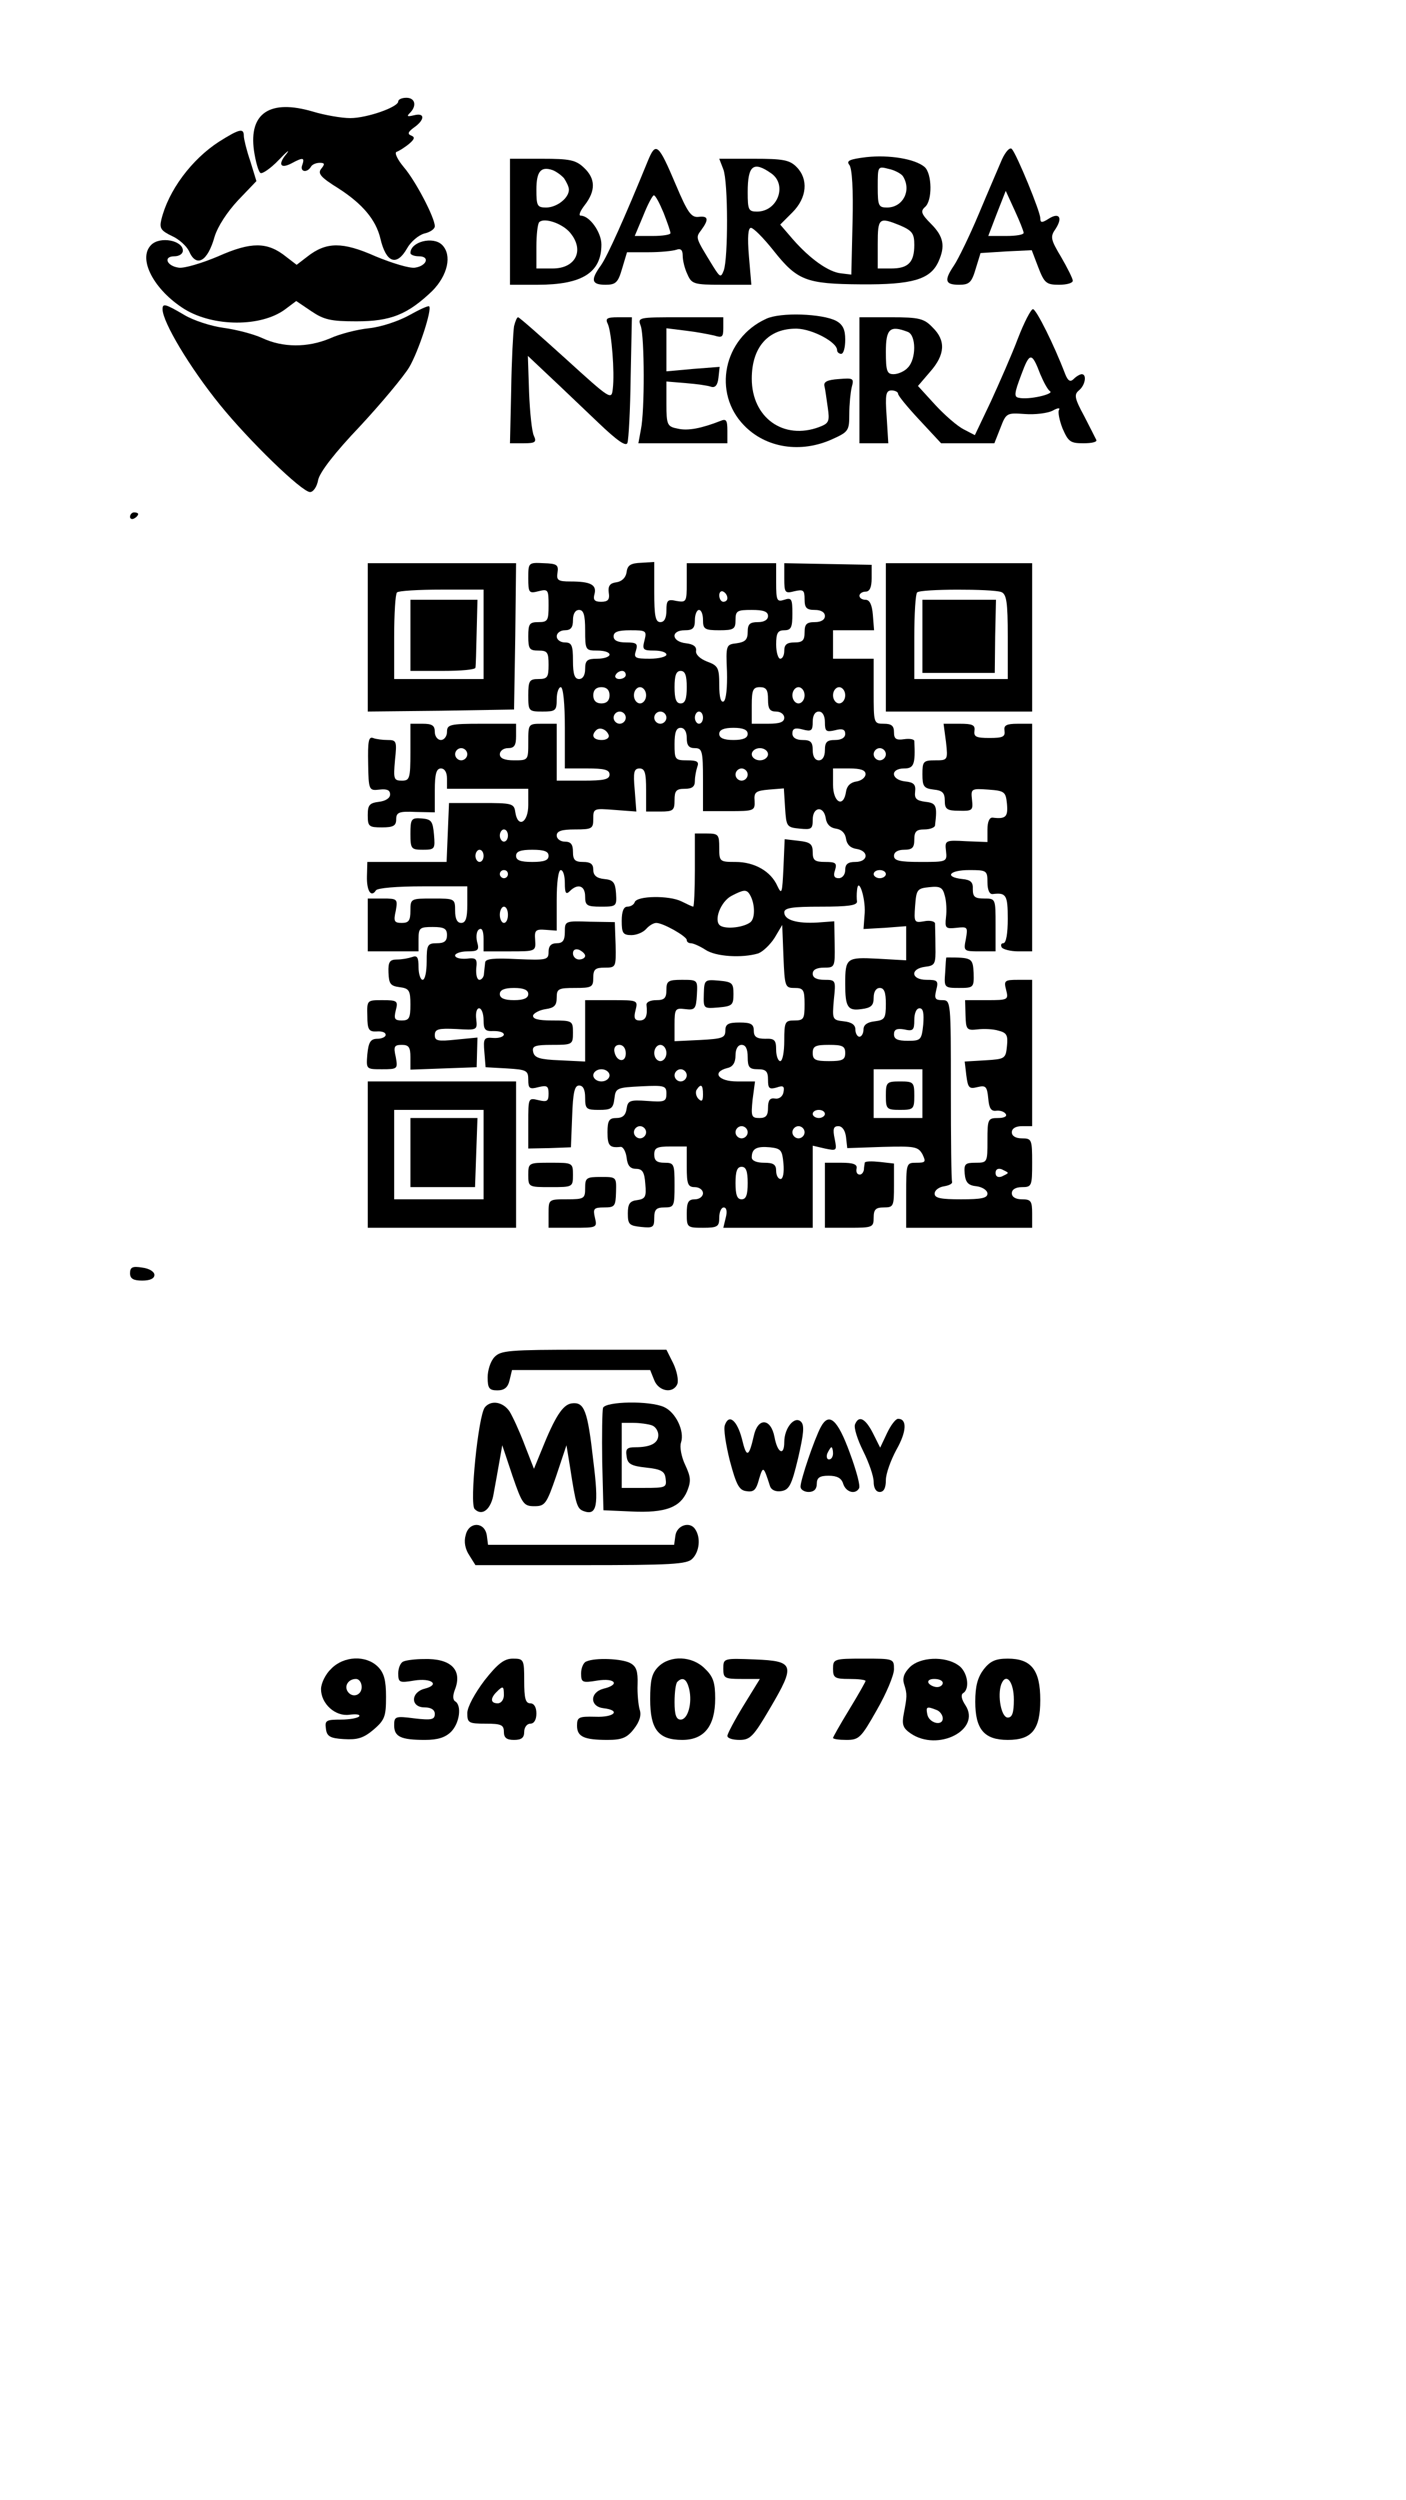 <?xml version="1.0" encoding="UTF-8" standalone="yes"?>
<svg version="1.0" xmlns="http://www.w3.org/2000/svg" width="345.6" height="614.4" viewBox="0 0 346 615" preserveAspectRatio="xMidYMid meet">
  <g transform="translate(0,615) scale(0.1,-0.1)" fill="#000000" stroke="none">
    <path d="M980 5901 c0 -14 -77 -41 -118 -41 -21 0 -62 7 -92 16 -105 31 -158
-3 -145 -96 4 -27 11 -52 16 -55 4 -3 25 11 45 32 20 21 29 28 19 15 -22 -26
-15 -38 13 -23 28 15 32 14 26 -4 -7 -17 11 -21 21 -5 3 6 13 10 22 10 12 0
13 -3 4 -14 -10 -12 -3 -21 42 -49 59 -38 92 -77 103 -123 14 -60 40 -70 66
-24 9 16 28 32 42 36 14 3 26 11 26 18 0 21 -47 111 -76 145 -16 19 -24 36
-18 38 6 2 20 11 30 19 14 12 16 17 6 21 -10 4 -8 9 7 20 27 19 27 37 0 30
-17 -4 -19 -3 -10 6 17 17 13 37 -9 37 -11 0 -20 -4 -20 -9z"/>
    <path d="M539 5802 c-68 -44 -125 -121 -142 -192 -5 -21 -1 -27 26 -40 18 -8
36 -25 42 -37 18 -42 46 -26 63 35 8 26 31 61 58 90 l45 47 -15 49 c-9 26 -16
55 -16 62 0 20 -10 18 -61 -14z"/>
    <path d="M1594 5754 c-58 -142 -99 -233 -115 -256 -26 -36 -24 -48 11 -48 25
0 31 5 41 40 l12 40 53 0 c29 0 59 3 68 6 11 4 16 0 16 -14 0 -12 5 -33 12
-47 10 -23 16 -25 84 -25 l73 0 -6 70 c-4 48 -2 70 5 70 6 0 30 -24 54 -54 60
-76 81 -84 217 -85 126 -1 170 12 190 55 18 39 13 63 -18 94 -24 24 -26 31
-15 41 19 15 18 83 -1 99 -24 20 -87 30 -143 24 -41 -5 -50 -9 -42 -19 7 -8
10 -62 8 -141 l-3 -129 -25 3 c-31 3 -77 36 -119 84 l-31 36 30 30 c36 36 40
82 10 112 -17 17 -33 20 -105 20 l-85 0 10 -26 c12 -30 12 -220 1 -249 -7 -18
-9 -17 -26 10 -44 72 -44 70 -29 90 19 26 17 35 -7 32 -18 -2 -27 11 -55 77
-44 104 -50 109 -70 60z m304 -30 c40 -28 16 -94 -35 -94 -21 0 -23 4 -23 48
0 66 14 77 58 46z m324 -7 c22 -35 0 -77 -39 -77 -21 0 -23 4 -23 51 0 51 0
51 27 44 15 -3 31 -12 35 -18z m-589 -90 c9 -23 17 -46 17 -50 0 -4 -20 -7
-44 -7 l-44 0 21 50 c11 28 23 50 26 50 4 0 14 -19 24 -43z m582 -31 c30 -13
35 -20 35 -48 0 -43 -15 -58 -57 -58 l-33 0 0 60 c0 65 3 67 55 46z"/>
    <path d="M2466 5759 c-8 -19 -34 -79 -57 -134 -23 -55 -51 -112 -61 -127 -25
-37 -23 -48 12 -48 25 0 31 5 41 39 l12 39 63 4 63 3 16 -42 c15 -39 20 -43
51 -43 19 0 34 4 34 10 0 5 -13 31 -28 57 -27 45 -28 51 -14 71 18 28 8 41
-18 24 -16 -10 -20 -10 -20 2 0 16 -58 157 -70 170 -5 5 -15 -6 -24 -25z m53
-181 c1 -5 -19 -8 -43 -8 l-44 0 21 55 22 56 22 -48 c12 -26 22 -51 22 -55z"/>
    <path d="M1255 5605 l0 -155 68 0 c110 0 157 30 157 99 0 30 -29 71 -51 71 -6
0 -1 12 10 26 27 35 27 65 -2 92 -20 19 -35 22 -103 22 l-79 0 0 -155z m133
107 c6 -9 12 -21 12 -28 0 -21 -30 -44 -56 -44 -22 0 -24 4 -24 44 0 45 11 58
40 48 8 -3 21 -12 28 -20z m15 -134 c36 -43 14 -88 -43 -88 l-40 0 0 53 c0 30
3 57 7 61 12 12 57 -3 76 -26z"/>
    <path d="M372 5548 c-34 -34 7 -111 82 -158 72 -44 188 -44 247 -1 l28 21 37
-25 c31 -21 48 -25 111 -25 85 0 126 17 186 74 39 39 50 89 25 114 -22 22 -78
8 -78 -20 0 -4 9 -8 21 -8 28 0 19 -24 -10 -28 -13 -2 -56 11 -97 28 -81 36
-121 36 -168 -1 l-26 -20 -26 20 c-46 37 -86 37 -167 1 -40 -17 -84 -30 -97
-28 -30 4 -39 28 -11 28 12 0 21 6 21 14 0 25 -56 36 -78 14z"/>
    <path d="M400 5390 c0 -32 68 -145 141 -235 72 -89 202 -215 222 -215 8 0 17
13 20 30 4 19 41 67 103 132 53 57 107 122 121 145 23 39 57 143 49 150 -2 2
-24 -8 -49 -22 -25 -14 -69 -29 -99 -32 -29 -3 -72 -14 -96 -25 -55 -23 -116
-23 -167 1 -22 10 -65 21 -95 25 -30 4 -74 18 -97 32 -46 27 -53 29 -53 14z"/>
    <path d="M2505 5318 c-15 -40 -46 -110 -67 -156 l-39 -82 -27 14 c-16 8 -47
35 -71 61 l-42 46 30 35 c37 42 39 77 6 109 -21 22 -33 25 -102 25 l-78 0 0
-155 0 -155 35 0 36 0 -4 65 c-4 55 -2 65 12 65 9 0 16 -4 16 -8 0 -5 24 -34
53 -65 l53 -57 65 0 66 0 15 38 c14 37 16 37 60 34 25 -2 56 2 68 8 12 7 20 8
16 2 -3 -5 1 -26 9 -46 14 -32 19 -36 51 -36 20 0 34 3 32 8 -2 4 -15 30 -30
59 -24 44 -25 53 -13 63 16 13 20 40 7 40 -4 0 -13 -5 -20 -12 -8 -8 -14 -5
-21 13 -27 71 -71 159 -79 159 -5 0 -22 -33 -37 -72z m-271 16 c21 -8 21 -67
0 -88 -8 -9 -24 -16 -35 -16 -16 0 -19 7 -19 55 0 57 10 66 54 49z m326 -104
c8 -19 18 -38 24 -42 11 -7 -54 -22 -77 -16 -12 2 -11 11 6 56 21 57 26 57 47
2z"/>
    <path d="M1885 5366 c-105 -48 -132 -182 -54 -262 54 -56 140 -69 217 -34 40
18 42 21 42 62 0 24 3 53 6 66 6 22 4 23 -32 20 -29 -2 -38 -7 -35 -18 2 -8 5
-32 8 -52 5 -34 3 -39 -21 -48 -88 -33 -166 23 -166 119 0 78 41 124 111 123
38 -1 99 -33 99 -53 0 -5 5 -9 10 -9 6 0 10 16 10 35 0 25 -6 37 -22 46 -34
18 -138 22 -173 5z"/>
    <path d="M1265 5348 c-2 -13 -6 -83 -7 -156 l-3 -132 34 0 c28 0 32 3 25 18
-5 9 -10 58 -12 107 l-3 90 53 -50 c29 -27 83 -79 120 -114 47 -45 69 -60 72
-50 3 8 7 80 8 162 l3 147 -34 0 c-28 0 -32 -3 -25 -17 9 -21 17 -118 12 -159
-3 -28 -5 -27 -116 74 -62 56 -114 102 -117 102 -3 0 -7 -10 -10 -22z"/>
    <path d="M1577 5348 c9 -27 10 -208 0 -255 l-6 -33 109 0 110 0 0 31 c0 26 -3
30 -17 24 -46 -18 -80 -25 -105 -19 -26 5 -28 9 -28 61 l0 55 48 -4 c26 -2 54
-6 62 -9 10 -3 16 4 18 22 l3 27 -65 -5 -66 -6 0 53 0 53 48 -6 c26 -3 57 -9
70 -12 19 -6 22 -4 22 19 l0 26 -106 0 c-105 0 -105 0 -97 -22z"/>
    <path d="M320 4879 c0 -5 5 -7 10 -4 6 3 10 8 10 11 0 2 -4 4 -10 4 -5 0 -10
-5 -10 -11z"/>
    <path d="M905 4582 l0 -182 180 2 180 3 3 180 2 180 -182 0 -183 0 0 -183z
m285 8 l0 -110 -110 0 -110 0 0 103 c0 57 3 107 7 110 3 4 53 7 110 7 l103 0
0 -110z"/>
    <path d="M1010 4588 l0 -88 80 0 c44 0 80 3 80 8 1 4 2 43 3 87 l2 80 -82 0
-83 0 0 -87z"/>
    <path d="M1300 4728 c0 -36 2 -38 25 -32 24 6 25 4 25 -35 0 -37 -2 -41 -25
-41 -22 0 -25 -4 -25 -35 0 -31 3 -35 25 -35 22 0 25 -4 25 -35 0 -31 -3 -35
-25 -35 -22 0 -25 -4 -25 -40 0 -39 1 -40 35 -40 32 0 35 2 35 30 0 17 5 30
10 30 6 0 10 -40 10 -100 l0 -100 55 0 c42 0 55 -3 55 -15 0 -12 -14 -15 -65
-15 l-65 0 0 70 0 70 -35 0 c-35 0 -35 0 -35 -45 0 -45 0 -45 -35 -45 -24 0
-35 5 -35 15 0 8 9 15 20 15 16 0 20 7 20 30 l0 30 -85 0 c-78 0 -85 -2 -85
-20 0 -11 -7 -20 -15 -20 -8 0 -15 9 -15 20 0 16 -7 20 -30 20 l-30 0 0 -70
c0 -65 -2 -70 -21 -70 -20 0 -21 4 -17 50 5 47 4 50 -18 50 -12 0 -29 2 -36 5
-11 4 -13 -9 -12 -62 1 -67 2 -68 28 -65 18 2 26 -1 26 -12 0 -9 -11 -16 -27
-18 -24 -3 -28 -8 -28 -33 0 -28 3 -30 35 -30 28 0 35 4 35 20 0 17 7 20 48
18 l47 -1 0 54 c0 41 4 54 15 54 9 0 15 -9 15 -25 l0 -25 100 0 100 0 0 -40
c0 -44 -26 -58 -32 -17 -3 21 -8 22 -83 22 l-80 0 -3 -72 -3 -73 -97 0 -98 0
-1 -35 c-1 -35 10 -54 22 -35 4 6 52 10 116 10 l109 0 0 -45 c0 -33 -4 -45
-15 -45 -10 0 -15 10 -15 30 0 30 -1 30 -55 30 -54 0 -55 0 -55 -30 0 -24 -4
-30 -21 -30 -19 0 -21 4 -15 30 5 29 4 30 -32 30 l-37 0 0 -65 0 -65 63 0 62
0 0 30 c0 28 3 30 35 30 28 0 35 -4 35 -20 0 -15 -7 -20 -25 -20 -23 0 -25 -4
-25 -45 0 -25 -4 -45 -10 -45 -5 0 -10 14 -10 31 0 24 -3 30 -16 25 -9 -3 -25
-6 -37 -6 -18 0 -22 -6 -21 -32 1 -28 5 -33 27 -36 24 -3 27 -8 27 -43 0 -33
-3 -39 -21 -39 -18 0 -20 4 -15 25 6 23 4 25 -33 25 -38 0 -38 0 -37 -39 0
-34 4 -39 23 -38 12 1 22 -2 22 -8 1 -5 -9 -10 -20 -10 -17 0 -22 -8 -25 -38
-3 -37 -3 -37 36 -37 39 0 39 1 34 30 -6 26 -4 30 15 30 17 0 21 -6 21 -30 l0
-31 81 3 82 3 1 37 1 36 -52 -5 c-46 -5 -53 -3 -53 11 0 15 9 17 53 15 51 -3
52 -3 49 24 -2 15 1 27 7 27 6 0 11 -13 11 -29 0 -24 4 -28 25 -27 14 0 25 -3
25 -9 -1 -5 -12 -9 -26 -8 -23 2 -25 -1 -22 -35 l3 -37 53 -3 c48 -3 52 -5 52
-28 0 -21 3 -24 25 -18 21 5 25 3 25 -16 0 -19 -4 -21 -25 -16 -25 6 -25 6
-25 -56 l0 -63 52 1 53 2 3 76 c2 59 6 76 17 76 10 0 15 -10 15 -30 0 -28 3
-30 34 -30 30 0 35 3 38 28 3 26 6 27 66 30 58 3 62 1 62 -18 0 -20 -5 -21
-47 -18 -43 3 -48 1 -51 -19 -2 -16 -10 -23 -25 -23 -18 0 -22 -6 -22 -35 0
-33 5 -39 32 -36 6 1 13 -11 15 -26 2 -20 9 -28 23 -28 16 0 21 -8 23 -37 3
-32 0 -37 -20 -40 -18 -2 -23 -9 -23 -33 0 -27 4 -30 33 -33 29 -3 32 -1 32
22 0 21 5 26 25 26 24 0 25 3 25 55 0 52 -1 55 -25 55 -18 0 -25 5 -25 20 0
17 7 20 40 20 l40 0 0 -50 c0 -43 3 -50 20 -50 11 0 20 -7 20 -15 0 -8 -9 -15
-20 -15 -16 0 -20 -7 -20 -35 0 -34 1 -35 40 -35 36 0 40 3 40 25 0 14 5 25
11 25 7 0 9 -10 5 -25 l-6 -25 110 0 110 0 0 101 0 101 30 -7 c29 -6 30 -6 24
24 -5 24 -3 31 9 31 10 0 17 -11 19 -27 l3 -27 87 3 c79 2 87 1 98 -18 9 -19
8 -21 -15 -21 -25 0 -25 -1 -25 -80 l0 -80 155 0 155 0 0 35 c0 31 -3 35 -25
35 -16 0 -25 6 -25 15 0 9 9 15 25 15 24 0 25 3 25 60 0 57 -1 60 -25 60 -16
0 -25 6 -25 15 0 9 9 15 25 15 l25 0 0 180 0 180 -35 0 c-33 0 -35 -2 -29 -25
6 -24 5 -25 -47 -25 l-54 0 1 -37 c1 -35 3 -38 29 -35 16 2 39 1 52 -3 20 -5
24 -11 21 -38 -3 -31 -5 -32 -53 -35 l-51 -3 4 -34 c4 -31 7 -34 27 -29 21 5
24 2 27 -28 2 -24 7 -32 20 -30 9 1 19 -2 23 -8 4 -6 -4 -10 -19 -10 -25 0
-26 -3 -26 -55 0 -54 0 -55 -29 -55 -26 0 -29 -3 -27 -27 2 -22 9 -29 30 -31
14 -2 26 -10 26 -18 0 -11 -15 -14 -65 -14 -50 0 -65 3 -65 14 0 8 10 16 23
18 12 2 21 6 20 11 -2 4 -3 106 -3 227 0 217 0 220 -21 220 -18 0 -20 4 -15
25 6 23 3 25 -24 25 -38 0 -41 27 -4 32 25 3 27 6 26 51 0 26 -1 51 -1 56 -1
5 -13 8 -27 5 -24 -4 -25 -3 -22 38 3 40 5 43 35 46 27 3 33 -1 38 -21 4 -13
5 -37 3 -53 -3 -27 -1 -29 26 -26 27 3 28 2 23 -27 -6 -30 -6 -31 33 -31 l40
0 0 65 c0 65 0 65 -28 65 -23 0 -28 4 -28 23 1 17 -5 23 -26 25 -45 5 -32 22
17 22 43 0 45 -1 45 -30 0 -19 5 -30 13 -29 33 4 37 -2 37 -61 0 -36 -4 -60
-11 -60 -5 0 -7 -4 -4 -10 3 -5 22 -10 41 -10 l34 0 0 280 0 280 -35 0 c-29 0
-35 -4 -33 -17 2 -15 -4 -18 -37 -18 -33 0 -39 3 -37 18 2 14 -5 17 -36 17
l-40 0 6 -45 c5 -45 4 -45 -27 -45 -29 0 -31 -3 -31 -34 0 -30 3 -35 28 -38
21 -2 27 -8 27 -27 0 -21 5 -25 35 -25 33 -1 35 1 32 27 -3 27 -2 28 40 25 40
-3 43 -5 46 -35 3 -32 -3 -38 -35 -34 -8 1 -13 -10 -13 -29 l0 -31 -52 2 c-52
3 -53 2 -50 -24 3 -27 2 -27 -63 -27 -51 0 -65 3 -65 15 0 9 9 15 25 15 20 0
25 5 25 25 0 20 5 25 25 25 14 0 26 5 26 10 6 49 3 55 -24 58 -22 3 -27 8 -25
25 2 17 -3 23 -24 25 -36 4 -38 32 -3 32 24 0 28 10 25 68 -1 4 -12 6 -25 4
-20 -3 -25 1 -25 17 0 16 -6 21 -25 21 -25 0 -25 1 -25 80 l0 80 -50 0 -50 0
0 35 0 35 51 0 50 0 -3 38 c-2 25 -8 37 -18 37 -8 0 -15 4 -15 10 0 5 7 10 15
10 10 0 15 10 15 33 l0 33 -108 2 -107 2 0 -38 c0 -35 2 -37 25 -31 22 5 25 3
25 -20 0 -21 5 -26 25 -26 16 0 25 -6 25 -15 0 -9 -9 -15 -25 -15 -20 0 -25
-5 -25 -25 0 -20 -5 -25 -25 -25 -18 0 -25 -5 -25 -20 0 -11 -4 -20 -10 -20
-5 0 -10 16 -10 35 0 28 4 35 20 35 17 0 20 7 20 41 0 36 -2 40 -20 34 -18 -6
-20 -2 -20 42 l0 48 -110 0 -110 0 0 -49 c0 -46 -1 -48 -25 -44 -22 5 -25 2
-25 -23 0 -19 -5 -29 -15 -29 -12 0 -15 15 -15 74 l0 74 -32 -2 c-26 -1 -34
-6 -36 -23 -2 -14 -12 -23 -25 -25 -16 -2 -21 -9 -19 -25 3 -18 -2 -23 -19
-23 -16 0 -20 5 -16 19 6 23 -10 31 -59 31 -31 0 -35 3 -32 22 3 19 -2 22 -34
23 -38 2 -38 1 -38 -37z m490 -49 c0 -5 -4 -9 -10 -9 -5 0 -10 7 -10 16 0 8 5
12 10 9 6 -3 10 -10 10 -16z m-350 -79 c0 -49 1 -50 30 -50 17 0 30 -4 30 -10
0 -5 -13 -10 -30 -10 -25 0 -30 -4 -30 -25 0 -16 -6 -25 -15 -25 -11 0 -15 12
-15 45 0 38 -3 45 -20 45 -11 0 -20 7 -20 15 0 8 9 15 20 15 15 0 20 7 20 25
0 16 6 25 15 25 11 0 15 -12 15 -50z m290 25 c0 -22 4 -25 40 -25 36 0 40 3
40 25 0 23 4 25 40 25 29 0 40 -4 40 -15 0 -9 -9 -15 -25 -15 -20 0 -25 -5
-25 -24 0 -19 -6 -25 -27 -28 -26 -3 -27 -4 -24 -70 1 -38 -2 -69 -8 -73 -7
-4 -11 10 -11 40 0 43 -3 48 -30 58 -18 7 -29 18 -27 27 1 10 -7 16 -25 18
-36 4 -38 32 -3 32 20 0 25 5 25 25 0 14 5 25 10 25 6 0 10 -11 10 -25z m-144
-50 c-6 -23 -3 -25 24 -25 16 0 30 -4 30 -10 0 -5 -18 -10 -41 -10 -36 0 -40
2 -34 20 5 17 2 20 -24 20 -21 0 -31 5 -31 15 0 11 11 15 41 15 39 0 41 -1 35
-25z m-46 -85 c0 -5 -7 -10 -16 -10 -8 0 -12 5 -9 10 3 6 10 10 16 10 5 0 9
-4 9 -10z m150 -30 c0 -29 -4 -40 -15 -40 -11 0 -15 11 -15 40 0 29 4 40 15
40 11 0 15 -11 15 -40z m-190 -20 c0 -13 -7 -20 -20 -20 -13 0 -20 7 -20 20 0
13 7 20 20 20 13 0 20 -7 20 -20z m90 0 c0 -11 -7 -20 -15 -20 -8 0 -15 9 -15
20 0 11 7 20 15 20 8 0 15 -9 15 -20z m300 -10 c0 -23 4 -30 20 -30 11 0 20
-7 20 -15 0 -11 -11 -15 -40 -15 l-40 0 0 45 c0 38 3 45 20 45 16 0 20 -7 20
-30z m90 10 c0 -11 -7 -20 -15 -20 -8 0 -15 9 -15 20 0 11 7 20 15 20 8 0 15
-9 15 -20z m100 0 c0 -11 -7 -20 -15 -20 -8 0 -15 9 -15 20 0 11 7 20 15 20 8
0 15 -9 15 -20z m-540 -55 c0 -8 -7 -15 -15 -15 -8 0 -15 7 -15 15 0 8 7 15
15 15 8 0 15 -7 15 -15z m100 0 c0 -8 -7 -15 -15 -15 -8 0 -15 7 -15 15 0 8 7
15 15 15 8 0 15 -7 15 -15z m90 0 c0 -8 -4 -15 -10 -15 -5 0 -10 7 -10 15 0 8
5 15 10 15 6 0 10 -7 10 -15z m300 -11 c0 -23 3 -25 25 -20 18 5 25 2 25 -9 0
-9 -9 -15 -25 -15 -20 0 -25 -5 -25 -25 0 -16 -6 -25 -15 -25 -9 0 -15 9 -15
25 0 20 -5 25 -25 25 -16 0 -25 6 -25 16 0 12 6 15 25 10 22 -6 25 -3 25 19 0
16 6 25 15 25 9 0 15 -10 15 -26z m-532 -32 c2 -7 -6 -12 -17 -12 -21 0 -27
11 -14 24 9 9 26 2 31 -12z m192 -7 c0 -18 5 -25 20 -25 18 0 20 -7 20 -78 l0
-77 64 0 c62 0 64 1 63 25 -2 22 3 25 35 28 l37 3 3 -48 c3 -46 4 -48 36 -51
29 -3 32 -1 32 22 0 32 27 35 32 4 2 -15 11 -24 25 -26 14 -2 23 -11 25 -25 2
-14 11 -23 26 -25 31 -5 29 -32 -3 -32 -18 0 -25 -5 -25 -20 0 -11 -7 -20 -16
-20 -11 0 -14 6 -9 20 5 17 2 20 -24 20 -26 0 -31 4 -31 24 0 20 -6 25 -35 28
l-34 4 -3 -71 c-3 -62 -4 -67 -15 -44 -16 36 -56 59 -103 59 -39 0 -40 1 -40
35 0 32 -2 35 -30 35 l-30 0 0 -90 c0 -49 -2 -90 -4 -90 -2 0 -15 6 -29 13
-30 15 -110 14 -115 -2 -2 -6 -10 -11 -18 -11 -9 0 -14 -11 -14 -35 0 -30 3
-35 24 -35 13 0 29 7 36 15 7 8 18 15 25 15 17 0 75 -33 75 -42 0 -5 5 -8 10
-8 6 0 22 -7 36 -16 25 -17 90 -21 130 -9 11 4 29 21 40 38 l19 32 3 -77 c3
-75 4 -78 27 -78 22 0 25 -4 25 -40 0 -36 -2 -40 -25 -40 -23 0 -25 -3 -25
-50 0 -27 -4 -50 -10 -50 -5 0 -10 13 -10 28 0 24 -4 28 -27 27 -21 0 -28 5
-28 20 0 16 -7 20 -35 20 -28 0 -35 -4 -35 -20 0 -18 -8 -20 -62 -23 l-63 -3
0 41 c0 39 2 41 26 38 24 -3 27 0 29 35 2 37 2 37 -37 37 -34 0 -38 -3 -38
-25 0 -20 -5 -25 -25 -25 -15 0 -25 -5 -24 -12 3 -27 -2 -38 -17 -38 -12 0
-15 6 -10 25 6 25 6 25 -59 25 l-65 0 0 -75 0 -76 -62 3 c-50 2 -63 6 -66 21
-3 14 4 17 47 17 50 0 51 1 51 30 0 29 -1 30 -51 30 -36 0 -49 4 -47 13 3 6
17 13 31 15 21 3 27 9 27 28 0 22 4 24 45 24 41 0 45 2 45 25 0 21 5 25 28 25
28 0 28 1 27 56 l-2 56 -61 1 c-61 2 -62 2 -62 -25 0 -21 -5 -28 -20 -28 -14
0 -20 -7 -20 -21 0 -20 -4 -21 -77 -18 -57 3 -78 1 -79 -8 -1 -7 -2 -20 -3
-28 0 -8 -6 -15 -11 -15 -6 0 -9 12 -8 28 3 24 0 27 -24 24 -16 -1 -28 2 -28
8 0 5 14 10 30 10 27 0 30 3 24 24 -3 13 -1 27 5 30 7 5 11 -4 11 -23 l0 -31
64 0 c64 0 65 0 63 28 -2 24 1 27 26 25 l27 -2 0 75 c0 43 4 74 10 74 6 0 10
-14 10 -32 0 -25 3 -29 12 -20 20 20 38 14 38 -13 0 -22 4 -25 39 -25 38 0 39
1 37 33 -2 27 -7 33 -29 35 -19 2 -27 9 -27 23 0 14 -7 19 -25 19 -20 0 -25 5
-25 25 0 18 -5 25 -20 25 -11 0 -20 7 -20 15 0 11 12 15 45 15 42 0 45 2 45
26 0 26 1 26 53 22 l53 -4 -4 53 c-4 44 -2 53 12 53 13 0 16 -11 16 -53 l0
-53 35 0 c32 0 35 3 35 28 0 23 4 28 25 28 18 0 25 5 25 19 0 11 3 26 6 35 5
13 -1 16 -25 16 -30 0 -31 2 -31 40 0 29 4 40 15 40 9 0 15 -9 15 -25z m150
10 c0 -10 -11 -15 -35 -15 -24 0 -35 5 -35 15 0 10 11 15 35 15 24 0 35 -5 35
-15z m-690 -50 c0 -8 -7 -15 -15 -15 -8 0 -15 7 -15 15 0 8 7 15 15 15 8 0 15
-7 15 -15z m740 0 c0 -8 -9 -15 -20 -15 -11 0 -20 7 -20 15 0 8 9 15 20 15 11
0 20 -7 20 -15z m290 0 c0 -8 -7 -15 -15 -15 -8 0 -15 7 -15 15 0 8 7 15 15
15 8 0 15 -7 15 -15z m-340 -50 c0 -8 -7 -15 -15 -15 -8 0 -15 7 -15 15 0 8 7
15 15 15 8 0 15 -7 15 -15z m290 1 c0 -8 -10 -16 -22 -18 -15 -2 -24 -11 -26
-25 -6 -41 -32 -27 -32 17 l0 40 40 0 c28 0 40 -4 40 -14z m-880 -151 c0 -8
-4 -15 -10 -15 -5 0 -10 7 -10 15 0 8 5 15 10 15 6 0 10 -7 10 -15z m-60 -50
c0 -8 -4 -15 -10 -15 -5 0 -10 7 -10 15 0 8 5 15 10 15 6 0 10 -7 10 -15z
m160 0 c0 -11 -11 -15 -40 -15 -29 0 -40 4 -40 15 0 11 11 15 40 15 29 0 40
-4 40 -15z m-100 -45 c0 -5 -4 -10 -10 -10 -5 0 -10 5 -10 10 0 6 5 10 10 10
6 0 10 -4 10 -10z m930 0 c0 -5 -7 -10 -15 -10 -8 0 -15 5 -15 10 0 6 7 10 15
10 8 0 15 -4 15 -10z m-52 -95 l-3 -40 53 3 52 4 0 -42 0 -42 -70 4 c-77 4
-80 2 -80 -62 0 -57 6 -67 40 -62 24 3 30 9 30 28 0 15 6 24 15 24 11 0 15
-11 15 -39 0 -36 -3 -40 -27 -43 -19 -2 -28 -9 -28 -20 0 -10 -5 -18 -10 -18
-5 0 -10 8 -10 18 0 11 -9 18 -29 20 -28 3 -28 5 -24 53 5 48 5 49 -23 49 -19
0 -29 5 -29 15 0 10 10 15 28 15 26 0 27 1 26 57 l-1 57 -41 -3 c-51 -3 -82 6
-82 25 0 11 19 14 90 14 67 0 90 3 89 13 -1 6 -1 19 0 27 3 36 21 -17 19 -55z
m-283 45 c13 -21 14 -58 2 -68 -16 -13 -59 -18 -74 -9 -18 11 0 60 28 74 29
15 36 16 44 3z m-595 -50 c0 -11 -4 -20 -10 -20 -5 0 -10 9 -10 20 0 11 5 20
10 20 6 0 10 -9 10 -20z m190 -101 c0 -5 -7 -9 -15 -9 -8 0 -15 7 -15 15 0 9
6 12 15 9 8 -4 15 -10 15 -15z m-140 -94 c0 -10 -11 -15 -35 -15 -24 0 -35 5
-35 15 0 10 11 15 35 15 24 0 35 -5 35 -15z m972 -75 c-4 -38 -6 -40 -38 -40
-25 0 -34 4 -34 16 0 12 7 15 25 12 22 -5 25 -2 25 23 0 17 5 29 13 29 9 0 11
-12 9 -40z m-732 -71 c0 -24 -23 -21 -28 4 -2 10 3 17 12 17 10 0 16 -9 16
-21z m100 1 c0 -11 -7 -20 -15 -20 -8 0 -15 9 -15 20 0 11 7 20 15 20 8 0 15
-9 15 -20z m200 -10 c0 -25 4 -30 25 -30 20 0 25 -5 25 -26 0 -21 3 -24 21
-19 17 6 20 3 17 -12 -2 -10 -11 -17 -21 -15 -12 2 -17 -4 -17 -23 0 -19 -5
-25 -21 -25 -20 0 -21 4 -17 45 l6 45 -44 0 c-47 0 -63 23 -24 33 14 3 20 14
20 31 0 16 6 26 15 26 10 0 15 -10 15 -30z m240 10 c0 -17 -7 -20 -40 -20 -33
0 -40 3 -40 20 0 17 7 20 40 20 33 0 40 -3 40 -20z m-580 -55 c0 -8 -9 -15
-20 -15 -11 0 -20 7 -20 15 0 8 9 15 20 15 11 0 20 -7 20 -15z m190 0 c0 -8
-7 -15 -15 -15 -8 0 -15 7 -15 15 0 8 7 15 15 15 8 0 15 -7 15 -15z m580 -45
l0 -60 -60 0 -60 0 0 60 0 60 60 0 60 0 0 -60z m-540 -2 c0 -16 -3 -19 -11
-11 -6 6 -8 16 -5 22 11 17 16 13 16 -11z m300 -48 c0 -5 -7 -10 -15 -10 -8 0
-15 5 -15 10 0 6 7 10 15 10 8 0 15 -4 15 -10z m-440 -45 c0 -8 -7 -15 -15
-15 -8 0 -15 7 -15 15 0 8 7 15 15 15 8 0 15 -7 15 -15z m250 0 c0 -8 -7 -15
-15 -15 -8 0 -15 7 -15 15 0 8 7 15 15 15 8 0 15 -7 15 -15z m140 0 c0 -8 -7
-15 -15 -15 -8 0 -15 7 -15 15 0 8 7 15 15 15 8 0 15 -7 15 -15z m-52 -77 c2
-22 -1 -38 -7 -38 -6 0 -11 9 -11 20 0 16 -7 20 -30 20 -18 0 -30 5 -30 13 0
22 12 28 45 25 27 -3 30 -7 33 -40z m-88 -48 c0 -29 -4 -40 -15 -40 -11 0 -15
11 -15 40 0 29 4 40 15 40 11 0 15 -11 15 -40z m640 25 c0 -2 -7 -5 -15 -9 -9
-3 -15 0 -15 9 0 9 6 12 15 9 8 -4 15 -7 15 -9z"/>
    <path d="M1732 3705 c-1 -36 -1 -36 36 -33 34 3 37 6 37 33 0 27 -3 30 -36 33
-35 3 -36 2 -37 -33z"/>
    <path d="M2180 3455 c0 -33 2 -35 35 -35 33 0 35 2 35 35 0 33 -2 35 -35 35
-33 0 -35 -2 -35 -35z"/>
    <path d="M2180 4583 l0 -183 180 0 180 0 0 183 0 182 -180 0 -180 0 0 -182z
m284 111 c13 -5 16 -25 16 -110 l0 -104 -115 0 -115 0 0 103 c0 57 3 107 7
110 8 9 186 9 207 1z"/>
    <path d="M2270 4585 l0 -90 89 0 89 0 1 90 2 90 -91 0 -90 0 0 -90z"/>
    <path d="M1010 4099 c0 -37 2 -39 31 -39 29 0 30 2 27 37 -3 33 -6 38 -30 40
-26 2 -28 -1 -28 -38z"/>
    <path d="M2329 3795 c-1 0 -2 -17 -3 -37 -3 -37 -2 -38 34 -38 36 0 37 1 36
37 -2 37 -4 38 -67 38z"/>
    <path d="M905 3310 l0 -180 183 0 182 0 0 180 0 180 -182 0 -183 0 0 -180z
m285 0 l0 -110 -110 0 -110 0 0 110 0 110 110 0 110 0 0 -110z"/>
    <path d="M1010 3315 l0 -85 79 0 80 0 3 85 3 85 -82 0 -83 0 0 -85z"/>
    <path d="M2128 3290 c0 -3 -2 -11 -2 -17 -1 -7 -6 -13 -11 -12 -6 0 -9 7 -7
15 2 10 -8 14 -38 14 l-40 0 0 -80 0 -80 60 0 c57 0 60 1 60 25 0 20 5 25 25
25 24 0 25 3 25 54 l0 54 -35 4 c-19 2 -36 2 -37 -2z"/>
    <path d="M1300 3260 c0 -30 1 -30 55 -30 54 0 55 0 55 30 0 30 -1 30 -55 30
-54 0 -55 0 -55 -30z"/>
    <path d="M1440 3228 c0 -26 -2 -28 -45 -28 -45 0 -45 0 -45 -35 l0 -35 60 0
c59 0 60 0 54 25 -5 22 -3 25 23 25 26 0 28 3 29 38 1 37 1 37 -37 37 -36 0
-39 -2 -39 -27z"/>
    <path d="M320 3018 c0 -13 8 -18 30 -18 19 0 30 5 30 14 0 8 -13 16 -30 18
-24 4 -30 1 -30 -14z"/>
    <path d="M1217 2812 c-10 -10 -17 -33 -17 -50 0 -27 4 -32 24 -32 17 0 26 7
30 25 l6 25 170 0 170 0 10 -25 c11 -28 47 -34 57 -9 3 9 -1 31 -10 50 l-17
34 -203 0 c-185 0 -205 -2 -220 -18z"/>
    <path d="M1193 2688 c-16 -21 -38 -237 -25 -250 19 -19 41 0 47 39 4 21 10 56
14 78 l7 40 25 -75 c24 -70 28 -75 54 -75 26 0 30 5 54 75 l25 75 9 -55 c14
-91 17 -101 33 -107 33 -12 38 12 24 124 -14 124 -22 145 -53 141 -22 -3 -41
-32 -75 -117 l-18 -44 -23 59 c-12 32 -29 69 -37 82 -16 24 -46 29 -61 10z"/>
    <path d="M1484 2687 c-2 -7 -3 -67 -2 -133 l3 -119 69 -3 c84 -4 120 10 137
50 10 25 9 35 -5 65 -9 19 -14 44 -10 55 9 28 -13 74 -42 87 -35 16 -143 14
-150 -2z m120 -43 c9 -3 16 -14 16 -24 0 -20 -19 -30 -57 -30 -20 0 -24 -4
-21 -22 2 -19 11 -24 48 -28 37 -4 46 -9 48 -27 3 -22 0 -23 -52 -23 l-56 0 0
80 0 80 29 0 c16 0 36 -3 45 -6z"/>
    <path d="M1784 2645 c-4 -9 2 -48 12 -88 16 -60 23 -73 41 -75 18 -3 24 3 31
30 10 33 11 32 27 -18 3 -9 14 -14 27 -12 20 3 26 14 42 81 14 61 16 81 7 90
-16 15 -41 -16 -41 -50 0 -36 -17 -27 -24 12 -9 47 -41 49 -51 3 -12 -53 -18
-55 -29 -8 -12 46 -32 63 -42 35z"/>
    <path d="M2020 2640 c-16 -30 -50 -130 -50 -147 0 -7 9 -13 20 -13 13 0 20 7
20 20 0 15 7 20 29 20 21 0 32 -6 36 -20 7 -21 30 -27 39 -11 4 5 -7 45 -23
88 -30 82 -51 100 -71 63z m30 -65 c0 -8 -4 -15 -10 -15 -5 0 -7 7 -4 15 4 8
8 15 10 15 2 0 4 -7 4 -15z"/>
    <path d="M2104 2646 c-3 -8 6 -37 20 -65 14 -28 26 -62 26 -76 0 -16 6 -25 15
-25 10 0 15 10 15 29 0 16 12 49 26 75 25 44 27 76 4 76 -6 0 -18 -16 -27 -35
l-17 -36 -18 36 c-19 37 -35 44 -44 21z"/>
    <path d="M1146 2374 c-5 -17 -1 -35 9 -50 l15 -24 260 0 c222 0 261 2 274 16
17 17 21 51 7 72 -13 21 -46 10 -49 -16 l-3 -22 -229 0 -229 0 -3 23 c-5 34
-44 35 -52 1z"/>
    <path d="M815 2045 c-14 -13 -25 -36 -25 -50 0 -36 35 -68 70 -63 16 2 27 1
24 -4 -3 -4 -23 -8 -45 -8 -36 0 -40 -2 -37 -22 2 -19 10 -24 44 -26 33 -2 48
2 73 23 28 24 31 33 31 81 0 41 -5 59 -20 74 -29 29 -84 27 -115 -5z m75 -45
c0 -21 -24 -28 -35 -10 -8 14 3 30 21 30 8 0 14 -9 14 -20z"/>
    <path d="M993 2063 c-7 -2 -13 -16 -13 -29 0 -23 3 -24 39 -18 43 7 65 -10 26
-20 -35 -9 -35 -46 0 -46 16 0 25 -6 25 -16 0 -14 -8 -16 -50 -11 -47 6 -50 5
-50 -17 0 -28 16 -36 76 -36 31 0 50 6 64 20 21 21 27 65 10 75 -6 4 -6 15 0
30 18 48 -11 76 -77 74 -21 0 -44 -3 -50 -6z"/>
    <path d="M1192 2016 c-24 -32 -42 -65 -42 -80 0 -24 3 -26 45 -26 38 0 45 -3
45 -20 0 -15 7 -20 25 -20 18 0 25 5 25 20 0 11 7 20 15 20 9 0 15 9 15 25 0
16 -6 25 -15 25 -12 0 -15 13 -15 55 0 53 -1 55 -28 55 -21 0 -37 -12 -70 -54z
m48 -36 c0 -11 -7 -20 -15 -20 -18 0 -19 12 -3 28 16 16 18 15 18 -8z"/>
    <path d="M1443 2063 c-7 -2 -13 -16 -13 -29 0 -23 3 -24 40 -18 44 7 57 -10
15 -20 -34 -9 -34 -44 0 -48 44 -5 27 -23 -20 -21 -41 1 -45 -1 -45 -22 0 -27
17 -35 75 -35 35 0 48 5 65 27 14 18 19 34 14 48 -3 11 -6 39 -5 62 1 32 -3
44 -18 52 -20 11 -86 14 -108 4z"/>
    <path d="M1620 2050 c-16 -16 -20 -33 -20 -80 0 -74 20 -100 79 -100 54 0 81
34 81 102 0 39 -5 54 -25 73 -31 32 -86 34 -115 5z m76 -55 c8 -34 -3 -75 -21
-75 -11 0 -15 12 -15 43 0 24 3 47 7 50 13 13 23 7 29 -18z"/>
    <path d="M1780 2045 c0 -23 3 -25 45 -25 l45 0 -40 -65 c-22 -36 -40 -70 -40
-75 0 -6 13 -10 30 -10 26 0 34 8 75 78 63 107 60 116 -37 120 -78 3 -78 3
-78 -23z"/>
    <path d="M2050 2045 c0 -22 4 -25 40 -25 22 0 40 -2 40 -5 0 -2 -18 -34 -40
-70 -22 -36 -40 -68 -40 -70 0 -3 15 -5 33 -5 31 0 36 5 75 74 23 40 42 85 42
100 0 26 -1 26 -75 26 -73 0 -75 -1 -75 -25z"/>
    <path d="M2239 2049 c-14 -14 -19 -27 -14 -42 8 -25 7 -31 -1 -73 -5 -26 -2
-35 17 -48 67 -46 174 9 135 69 -10 15 -12 26 -6 30 18 11 11 54 -12 69 -33
23 -94 20 -119 -5z m81 -39 c0 -5 -6 -10 -14 -10 -8 0 -18 5 -21 10 -3 6 3 10
14 10 12 0 21 -4 21 -10z m-16 -66 c9 -3 16 -13 16 -21 0 -20 -34 -12 -38 10
-4 19 -1 20 22 11z"/>
    <path d="M2421 2044 c-15 -20 -21 -41 -21 -80 0 -68 22 -94 80 -94 59 0 80 25
80 98 0 74 -22 102 -80 102 -30 0 -43 -6 -59 -26z m74 -75 c0 -32 -4 -44 -15
-44 -16 0 -26 54 -16 82 12 30 31 6 31 -38z"/>
  </g>
</svg>